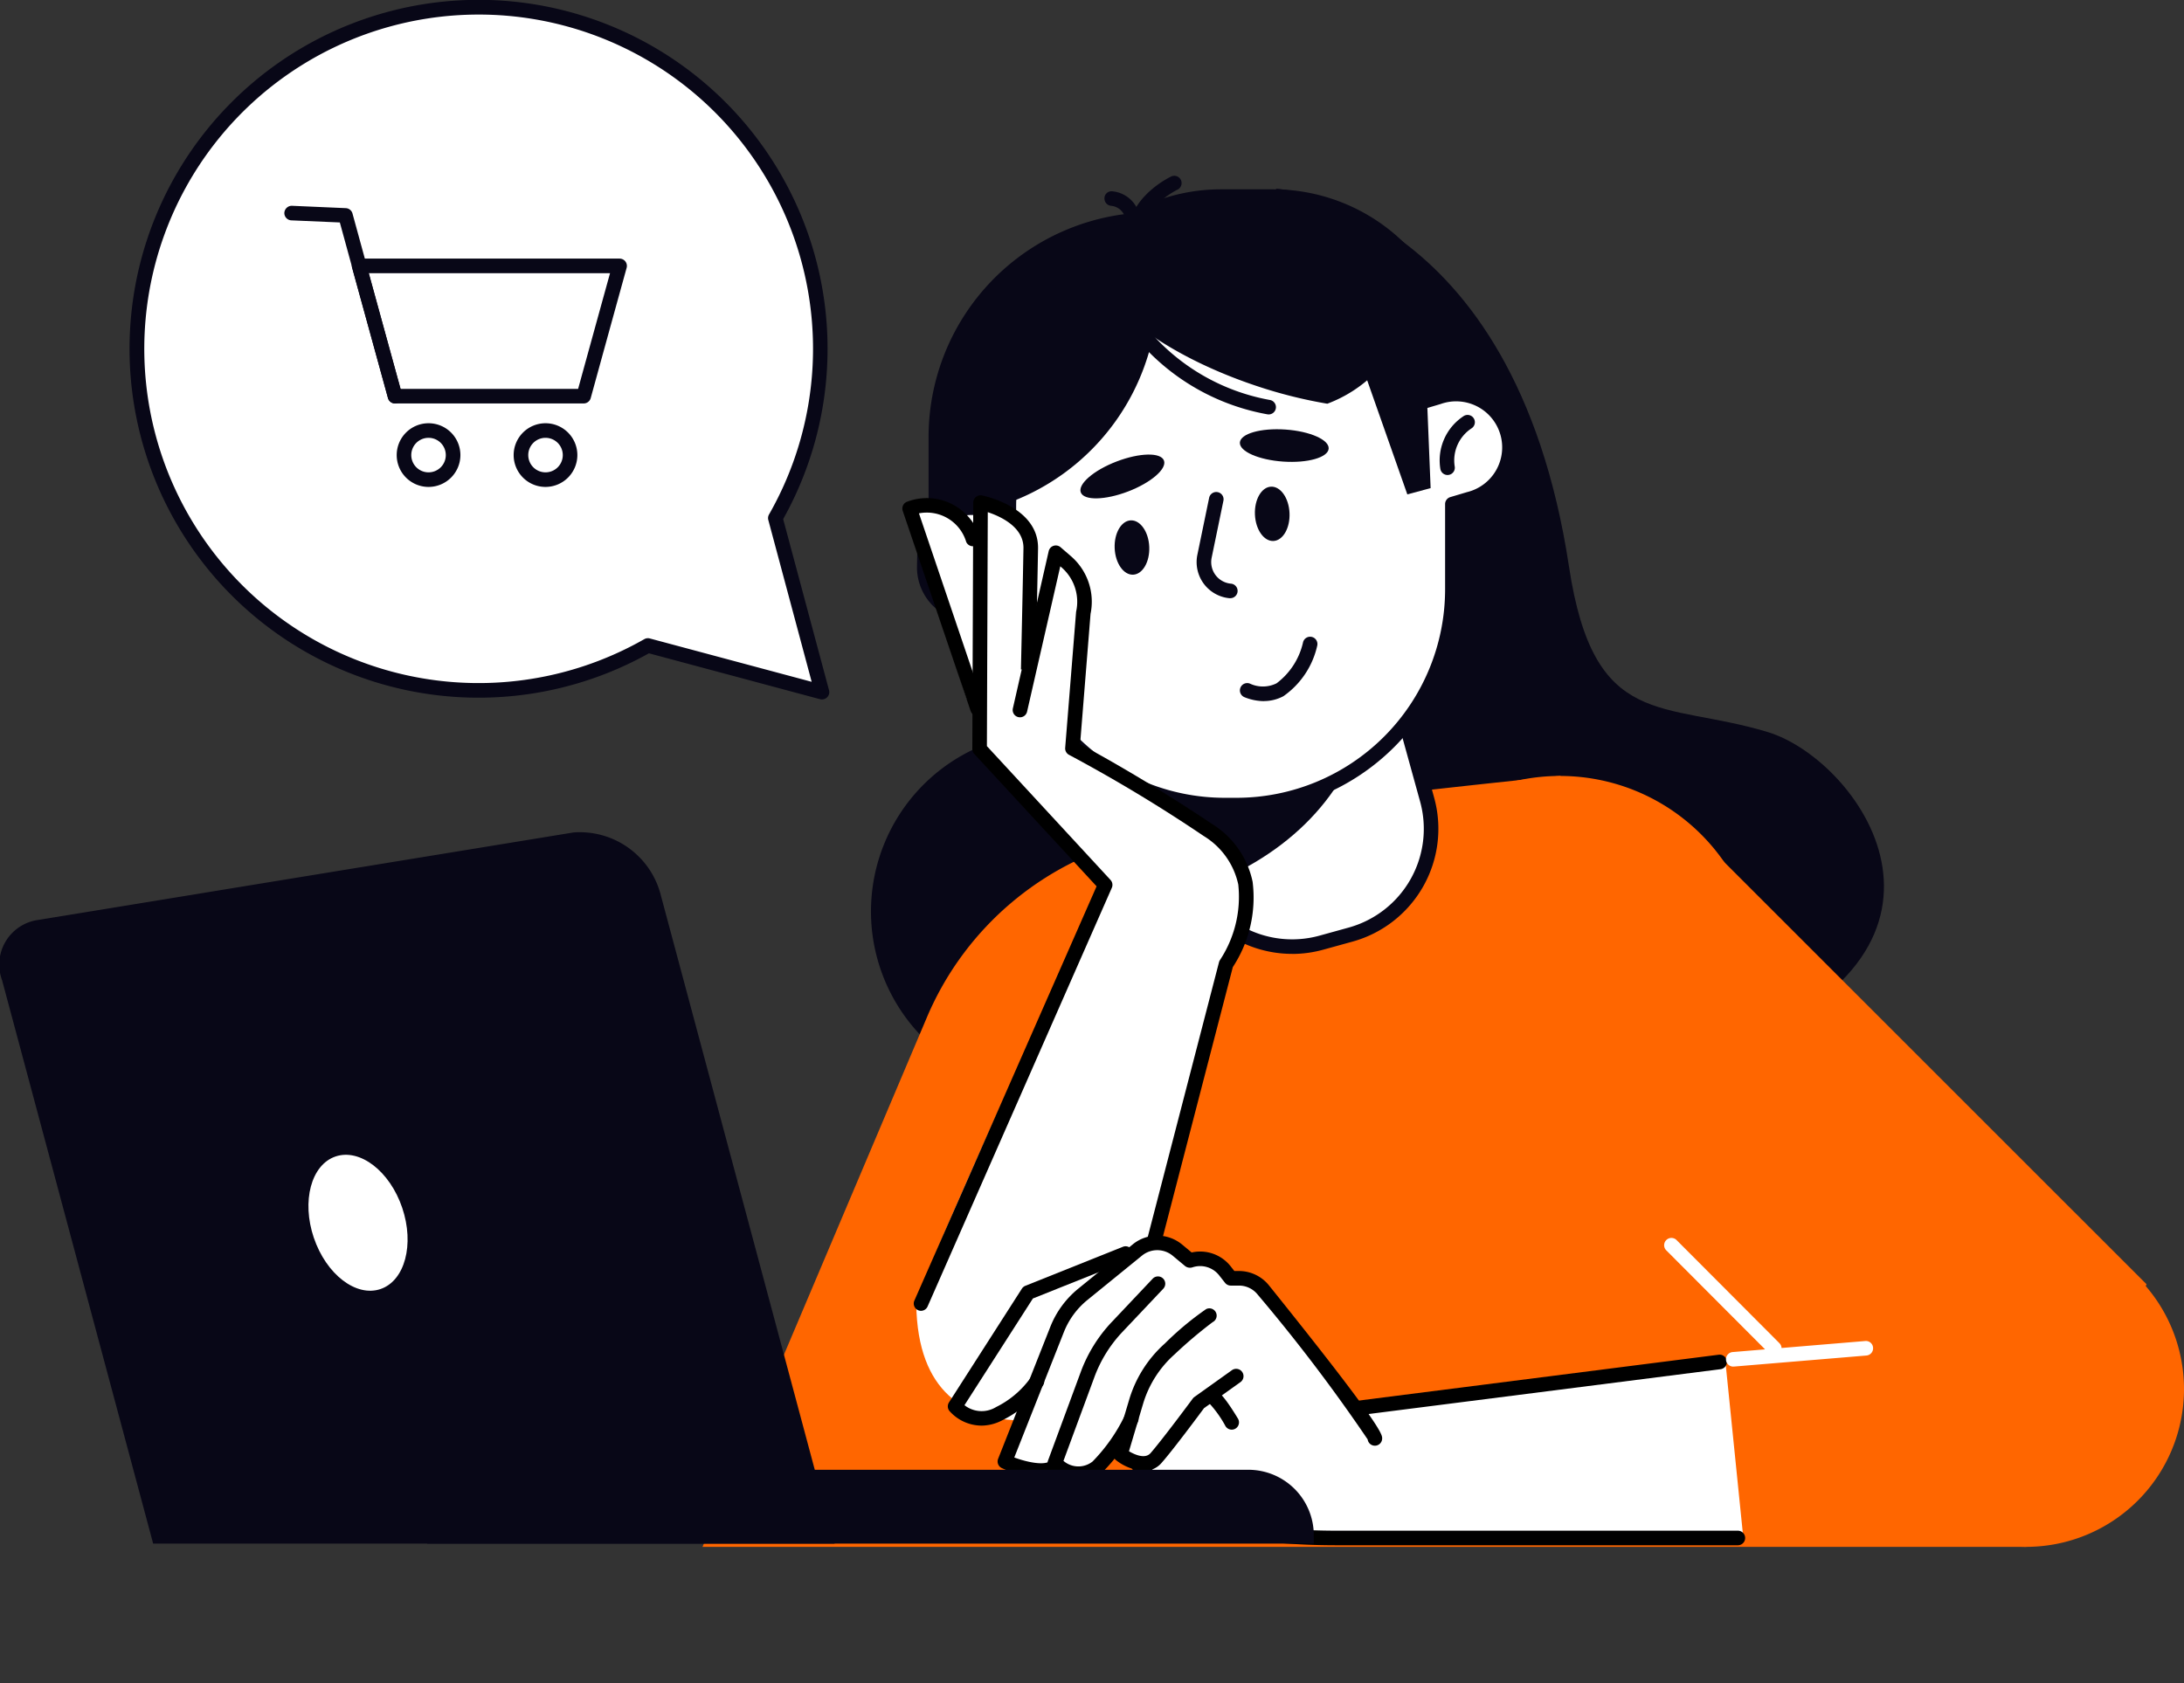 <svg id="Group_9" data-name="Group 9" xmlns="http://www.w3.org/2000/svg" xmlns:xlink="http://www.w3.org/1999/xlink" width="128.032" height="98.694" viewBox="0 0 128.032 98.694">
  <rect x="0" y="0" width="128.032" height="98.694" fill="#333333" stroke="none"/>
  <defs>
    <clipPath id="clip-path">
      <rect id="Rectangle_5" data-name="Rectangle 5" width="128.032" height="98.694" fill="none"/>
    </clipPath>
  </defs>
  <g id="Group_8" data-name="Group 8" clip-path="url(#clip-path)">
    <path id="Path_45" data-name="Path 45" d="M140.512,110.977A10.513,10.513,0,1,1,130,100.464a10.513,10.513,0,0,1,10.513,10.513" transform="translate(-68.427 -57.533)" fill="#080717"/>
    <path id="Path_46" data-name="Path 46" d="M168.122,25.9s13.909.809,17.144,22.158c1.461,9.642,5.512,7.845,11.645,9.7,5.337,1.617,13.1,12.454-1.941,18.438-12.91,5.136-31.862-4.367-31.862-4.367s-1.779-38.493,5.014-45.933" transform="translate(-93.287 -14.834)" fill="#080717"/>
    <path id="Path_47" data-name="Path 47" d="M130.793,108.3c4.714-.7,15.842-1.835,15.842-1.835l8.9,4.324,25.487,25.486-7.054,15.4h-77.6l13.154-31.049a18,18,0,0,1,12.937-10.606Z" transform="translate(-55.186 -60.969)" fill="#f60"/>
    <path id="Path_48" data-name="Path 48" d="M210.019,118.169a11.7,11.7,0,1,1-11.7-11.7,11.7,11.7,0,0,1,11.7,11.7" transform="translate(-106.867 -60.969)" fill="#f60"/>
    <path id="Path_49" data-name="Path 49" d="M167.532,106.833l1.714-.473a6.435,6.435,0,0,0,4.489-7.917l-2.323-8.408-14.12,3.9,2.324,8.408a6.435,6.435,0,0,0,7.917,4.489" transform="translate(-90.076 -51.56)" fill="#fff"/>
    <path id="Path_50" data-name="Path 50" d="M165.248,106.919a6.876,6.876,0,0,1-6.618-5.036l-2.323-8.408a.427.427,0,0,1,.3-.526l14.12-3.9a.427.427,0,0,1,.526.3l2.323,8.408a6.862,6.862,0,0,1-4.786,8.443l-1.714.473a6.848,6.848,0,0,1-1.826.249m1.711-.661h0Zm-9.715-12.6,2.21,8a6.017,6.017,0,0,0,7.392,4.191l1.714-.474a6.008,6.008,0,0,0,4.191-7.392l-2.21-8Z" transform="translate(-89.503 -50.986)" fill="#080717"/>
    <path id="Path_51" data-name="Path 51" d="M160.012,105.688l-2.72-9.844,8.968-2.479,3.795,2.575c-1.189,4.386-4.7,7.934-10.043,9.748" transform="translate(-90.076 -53.467)" fill="#080717"/>
    <path id="Path_52" data-name="Path 52" d="M144.2,59.915h-3.641a13.18,13.18,0,0,1-13.18-13.18V42.3a13.18,13.18,0,0,1,13.18-13.18H144.2a13.18,13.18,0,0,1,13.18,13.18v4.44a13.18,13.18,0,0,1-13.18,13.18" transform="translate(-72.943 -16.673)" fill="#080717"/>
    <path id="Path_53" data-name="Path 53" d="M155.813,53.58h-3.039a11,11,0,0,1-11-11v-5.6a11,11,0,0,1,11-11h3.039a11,11,0,0,1,11,11v5.6a11,11,0,0,1-11,11" transform="translate(-81.19 -14.879)" fill="#080717"/>
    <path id="Path_54" data-name="Path 54" d="M133.077,75.977l-3.584-.066a2.745,2.745,0,0,1-2.694-2.8l.014-.758a2.744,2.744,0,0,1,2.795-2.694l3.584.066a2.744,2.744,0,0,1,2.694,2.795l-.014.759a2.745,2.745,0,0,1-2.8,2.694" transform="translate(-72.613 -39.894)" fill="#fff"/>
    <path id="Path_55" data-name="Path 55" d="M132.556,75.83h-.06l-3.585-.066a3.176,3.176,0,0,1-3.113-3.23l.014-.758a3.152,3.152,0,0,1,.97-2.226,3.093,3.093,0,0,1,2.26-.888l3.584.066a3.176,3.176,0,0,1,3.113,3.231l-.014.758a3.172,3.172,0,0,1-3.17,3.114m-3.573-6.314a2.317,2.317,0,0,0-2.316,2.275l-.014.759a2.32,2.32,0,0,0,2.275,2.359l3.584.066a2.216,2.216,0,0,0,1.651-.648,2.3,2.3,0,0,0,.709-1.626l.014-.758a2.321,2.321,0,0,0-2.274-2.36l-3.585-.066h-.044" transform="translate(-72.041 -39.319)" fill="#080717"/>
    <path id="Path_56" data-name="Path 56" d="M151.043,39.958h.712a12.638,12.638,0,0,1,11.021,6.448l.814-.242a3.124,3.124,0,0,1,1.78,5.989l-.975.29c0,.054,0,.107,0,.161v4.843a12.645,12.645,0,0,1-12.646,12.645h-.712A12.645,12.645,0,0,1,138.4,57.446V52.6a12.645,12.645,0,0,1,12.645-12.645" transform="translate(-79.256 -22.883)" fill="#fff"/>
    <path id="Path_57" data-name="Path 57" d="M151.183,69.945h-.712A13.088,13.088,0,0,1,137.4,56.873V52.03a13.088,13.088,0,0,1,13.073-13.072h.712A13.1,13.1,0,0,1,162.4,45.327l.492-.146a3.552,3.552,0,0,1,2.024,6.809l-.665.2v4.686a13.088,13.088,0,0,1-13.073,13.072m-.712-30.133A12.232,12.232,0,0,0,138.253,52.03v4.843a12.232,12.232,0,0,0,12.218,12.218h.712A12.232,12.232,0,0,0,163.4,56.873l0-5a.428.428,0,0,1,.306-.415l.974-.29A2.7,2.7,0,1,0,163.14,46l-.814.242a.429.429,0,0,1-.494-.2,12.245,12.245,0,0,0-10.649-6.23Z" transform="translate(-78.684 -22.31)" fill="#080717"/>
    <path id="Path_58" data-name="Path 58" d="M136.9,51.929v.022a13.372,13.372,0,0,0,9.379-13.065v-.022A13.372,13.372,0,0,0,136.9,51.929" transform="translate(-78.398 -22.256)" fill="#080717"/>
    <path id="Path_59" data-name="Path 59" d="M197.953,60.446a.427.427,0,0,1-.421-.357,3.1,3.1,0,0,1,1.391-3.114.428.428,0,0,1,.442.732,2.248,2.248,0,0,0-.991,2.242.427.427,0,0,1-.351.491.4.4,0,0,1-.071.006" transform="translate(-113.094 -32.593)" fill="#080717"/>
    <path id="Path_60" data-name="Path 60" d="M134.326,76.054a.428.428,0,0,1-.425-.382,2.247,2.247,0,0,0-1.553-1.9.427.427,0,0,1,.23-.823,3.1,3.1,0,0,1,2.174,2.629.427.427,0,0,1-.38.47l-.045,0" transform="translate(-75.614 -41.769)" fill="#080717"/>
    <path id="Path_61" data-name="Path 61" d="M153.116,62.721c.187.485-.752,1.3-2.1,1.816s-2.586.543-2.773.058.752-1.3,2.1-1.816,2.586-.543,2.773-.058" transform="translate(-84.883 -35.719)" fill="#080717"/>
    <path id="Path_62" data-name="Path 62" d="M175.3,60.037c-.035.519-1.23.86-2.667.761s-2.573-.6-2.538-1.119,1.23-.86,2.667-.761,2.573.6,2.538,1.119" transform="translate(-97.41 -33.731)" fill="#080717"/>
    <path id="Path_63" data-name="Path 63" d="M166.108,73.738l-.044,0A2.127,2.127,0,0,1,164.2,71.19l.689-3.337a.427.427,0,1,1,.837.173l-.689,3.336a1.271,1.271,0,0,0,1.115,1.523.427.427,0,0,1-.043.853" transform="translate(-94.006 -38.662)" fill="#080717"/>
    <path id="Path_64" data-name="Path 64" d="M171.5,91.153a3.11,3.11,0,0,1-1.129-.229.427.427,0,0,1,.311-.8,1.8,1.8,0,0,0,1.564-.016,4.131,4.131,0,0,0,1.552-2.4.427.427,0,0,1,.833.191,4.917,4.917,0,0,1-1.983,2.964,2.428,2.428,0,0,1-1.149.286" transform="translate(-97.411 -50.04)" fill="#080717"/>
    <path id="Path_65" data-name="Path 65" d="M162.395,31.942a24.367,24.367,0,0,1,6.421,3.18,7.022,7.022,0,0,1-.312,1.383,7.862,7.862,0,0,1-4.638,4.69,27.506,27.506,0,0,1-4.221-1.066c-5.888-1.978-10.045-5.414-9.285-7.675s6.148-2.49,12.036-.512" transform="translate(-86.055 -17.522)" fill="#080717"/>
    <path id="Path_66" data-name="Path 66" d="M174.181,68.327c.038.879-.384,1.612-.944,1.637s-1.045-.669-1.083-1.548.384-1.613.944-1.637,1.045.668,1.083,1.548" transform="translate(-98.586 -38.242)" fill="#080717"/>
    <path id="Path_67" data-name="Path 67" d="M154.937,72.952c.038.88-.384,1.613-.944,1.637s-1.045-.669-1.083-1.548.384-1.613.944-1.637,1.045.669,1.083,1.548" transform="translate(-87.565 -40.891)" fill="#080717"/>
    <path id="Path_68" data-name="Path 68" d="M155.215,28.135a.427.427,0,0,1-.426-.4c-.145-2.321,2.421-3.541,2.53-3.592a.428.428,0,0,1,.361.775c-.021.01-2.147,1.028-2.038,2.764a.427.427,0,0,1-.4.453h-.027" transform="translate(-88.64 -13.803)" fill="#080717"/>
    <path id="Path_69" data-name="Path 69" d="M153.172,28.349a.427.427,0,0,1-.421-.359.937.937,0,0,0-.842-.892.43.43,0,0,1-.4-.447.412.412,0,0,1,.439-.406,1.8,1.8,0,0,1,1.649,1.608.427.427,0,0,1-.422.5" transform="translate(-86.763 -15.029)" fill="#080717"/>
    <path id="Path_70" data-name="Path 70" d="M162.648,48.815a.442.442,0,0,1-.094-.01,13,13,0,0,1-8.333-5.334.427.427,0,1,1,.709-.476,12.177,12.177,0,0,0,7.81,4.976.427.427,0,0,1-.093.844" transform="translate(-88.276 -24.514)" fill="#080717"/>
    <path id="Path_71" data-name="Path 71" d="M189.508,46.029l.341,8.428-1.366.367-3.417-9.711Z" transform="translate(-105.982 -25.835)" fill="#080717"/>
    <path id="Path_72" data-name="Path 72" d="M234.715,176.735a.426.426,0,0,1-.3-.126l-6.049-6.065a.427.427,0,0,1,.605-.6l6.049,6.065a.427.427,0,0,1-.3.729" transform="translate(-130.705 -97.248)" fill="#fff"/>
    <path id="Path_73" data-name="Path 73" d="M125.7,146.151c-.013-.961,10.755-24.454,10.755-24.454l7.852,2.814-6.933,27.368s-11.528,4.831-11.674-5.727" transform="translate(-71.987 -69.692)" fill="#fff"/>
    <path id="Path_74" data-name="Path 74" d="M144.361,90.806a5.127,5.127,0,0,0-2.343-3.326c-3.643-2.448-6.69-4.121-7.65-4.634,0,0-2.238-3.1-2.585-11.61-.095-2.329-3.064-2.971-3.2-3a.309.309,0,0,0-.259.065.312.312,0,0,0-.115.242l-.006,1.419c-1.794-2.474-3.963-1.361-3.987-1.349a.314.314,0,0,0-.15.375l3.636,11a.314.314,0,0,0,.324.214.367.367,0,0,0,.072-.015.3.3,0,0,0,.066-.038l-.011,2.839a.315.315,0,0,0,.083.214l7.274,7.874-.117,3.44a.312.312,0,0,0,.267.32l7.206,1.075a.274.274,0,0,0,.072,0,.31.31,0,0,0,.232-.135,7.373,7.373,0,0,0,1.187-4.976" transform="translate(-71.042 -39.074)" fill="#fff"/>
    <path id="Path_75" data-name="Path 75" d="M145.516,122.647a.423.423,0,0,1-.107-.014.427.427,0,0,1-.306-.521l5.916-22.818a.429.429,0,0,1,.061-.134,6.743,6.743,0,0,0,1.069-4.424,4.417,4.417,0,0,0-2.027-2.844,89.016,89.016,0,0,0-7.89-4.757.427.427,0,0,1-.23-.414l.638-7.948a.348.348,0,0,1,.008-.056,2.669,2.669,0,0,0-.863-2.579l-.07-.06L139.768,84.6a.427.427,0,0,1-.833-.191l2.1-9.219a.428.428,0,0,1,.7-.228l.608.526a3.522,3.522,0,0,1,1.146,3.377l-.613,7.64c.886.471,3.993,2.167,7.723,4.674a5.238,5.238,0,0,1,2.391,3.4,7.436,7.436,0,0,1-1.161,5l-5.9,22.748a.427.427,0,0,1-.413.32" transform="translate(-79.558 -42.871)"/>
    <path id="Path_76" data-name="Path 76" d="M125.78,115.786a.428.428,0,0,1-.391-.6l10.682-24.293L128.9,83.13a.427.427,0,0,1-.114-.292l.054-14.446a.428.428,0,0,1,.51-.418c.136.027,3.329.687,3.289,3.112-.035,2.1-.149,7.111-.149,7.111l-.854-.019s.113-5.01.148-7.106c.021-1.241-1.329-1.864-2.092-2.118l-.051,13.719,7.246,7.846a.428.428,0,0,1,.077.462l-10.8,24.549a.427.427,0,0,1-.391.256" transform="translate(-71.786 -38.922)"/>
    <path id="Path_77" data-name="Path 77" d="M128.193,81.127a.428.428,0,0,1-.4-.29L123.812,69.1a.427.427,0,0,1,.236-.53,3.256,3.256,0,0,1,4.264,2,.427.427,0,0,1-.778.353,2.412,2.412,0,0,0-2.771-1.679l3.834,11.32a.427.427,0,0,1-.4.564" transform="translate(-70.891 -39.143)"/>
    <path id="Path_78" data-name="Path 78" d="M175.759,177.075a.311.311,0,0,0-.116-.215.315.315,0,0,0-.235-.065l-21.182,2.7c-.935-1.277-2.541-3.361-5.306-6.8a2.141,2.141,0,0,0-1.677-.8h-.323l-.253-.322a2.159,2.159,0,0,0-2.225-.754l-.6-.5a2.165,2.165,0,0,0-2.715-.035l-.21.171c-.009,0-.018,0-.026,0l-6.119,2.294a.309.309,0,0,0-.154.124l-4.276,6.674a.313.313,0,0,0,.023.37,2.406,2.406,0,0,0,1.782.814,2.562,2.562,0,0,0,1.214-.321,7.3,7.3,0,0,0,1.124-.738l-1.25,3.162a.313.313,0,0,0,.163.4,6.313,6.313,0,0,0,2.232.554,1.712,1.712,0,0,0,.947-.241,2.521,2.521,0,0,0,1.347.441,1.8,1.8,0,0,0,1.237-.495,7.048,7.048,0,0,0,.846-.941.305.305,0,0,0,.108.227,3.084,3.084,0,0,0,1.115.547.331.331,0,0,0,.016.03c.114.138,2.817,3.4,5.152,3.863a40.814,40.814,0,0,0,6.527.527h23.57a.313.313,0,0,0,.312-.345Z" transform="translate(-74.612 -97.248)" fill="#fff"/>
    <path id="Path_79" data-name="Path 79" d="M185.6,189.445a.427.427,0,0,1-.053-.851l21.275-2.711a.428.428,0,0,1,.108.848l-21.275,2.711a.476.476,0,0,1-.055,0" transform="translate(-106.046 -106.448)"/>
    <path id="Path_80" data-name="Path 80" d="M139.378,183.751a6.28,6.28,0,0,1-2.27-.567.427.427,0,0,1-.222-.547l3.061-7.743a5.479,5.479,0,0,1,1.635-2.232l3.229-2.626a2.28,2.28,0,0,1,2.859.035l.561.467a2.277,2.277,0,0,1,2.285.809l.218.278H151a2.254,2.254,0,0,1,1.766.846c6.633,8.253,6.633,8.736,6.633,8.968a.427.427,0,0,1-.85.061,99.344,99.344,0,0,0-6.449-8.494,1.4,1.4,0,0,0-1.1-.526h-.476a.427.427,0,0,1-.336-.163l-.347-.441a1.418,1.418,0,0,0-1.558-.468.468.468,0,0,1-.431-.069l-.732-.61a1.417,1.417,0,0,0-1.778-.025l-3.224,2.622a4.621,4.621,0,0,0-1.379,1.884l-2.906,7.349c.76.28,1.741.484,2.111.207a.427.427,0,0,1,.513.684,1.777,1.777,0,0,1-1.081.3m19.17-2.312h0Z" transform="translate(-78.373 -97.096)"/>
    <path id="Path_81" data-name="Path 81" d="M145.6,187.151a2.784,2.784,0,0,1-1.769-.736.428.428,0,0,1-.111-.462l1.921-5.2a8.6,8.6,0,0,1,1.826-2.943l2.393-2.533a.427.427,0,0,1,.621.587l-2.393,2.533a7.76,7.76,0,0,0-1.645,2.652l-1.813,4.91a1.338,1.338,0,0,0,1.706.037,10.124,10.124,0,0,0,1.882-2.681.427.427,0,0,1,.773.364,10.845,10.845,0,0,1-2.081,2.95,1.906,1.906,0,0,1-1.312.526" transform="translate(-82.287 -100.297)"/>
    <path id="Path_82" data-name="Path 82" d="M154.5,189.056a2.877,2.877,0,0,1-1.616-.624.428.428,0,0,1-.149-.461l.917-3.081a7.138,7.138,0,0,1,2.1-3.305,17.71,17.71,0,0,1,2.411-2.009.427.427,0,0,1,.384.763,26.1,26.1,0,0,0-2.228,1.886,6.277,6.277,0,0,0-1.852,2.909l-.826,2.776c.338.2.947.47,1.264.111.71-.812,2.463-3.182,2.481-3.206a.44.44,0,0,1,.1-.094l2.19-1.564a.427.427,0,0,1,.5.7l-2.135,1.526c-.275.371-1.8,2.428-2.485,3.205a1.344,1.344,0,0,1-1.052.473" transform="translate(-87.458 -102.812)"/>
    <path id="Path_83" data-name="Path 83" d="M190.734,205.163h-23.57a40.914,40.914,0,0,1-6.55-.53c-2.369-.474-5.229-3.755-5.35-3.894a.427.427,0,1,1,.647-.559c.027.032,2.789,3.2,4.87,3.615a40.94,40.94,0,0,0,6.383.513h23.57a.427.427,0,1,1,0,.855" transform="translate(-88.856 -114.552)"/>
    <path id="Path_84" data-name="Path 84" d="M131.992,181.515a2.525,2.525,0,0,1-1.871-.856.427.427,0,0,1-.031-.5l4.276-6.674a.427.427,0,0,1,.2-.166l5.736-2.295a.428.428,0,0,1,.318.794l-5.609,2.243L131,180.318a1.625,1.625,0,0,0,1.855.108,5.455,5.455,0,0,0,2.025-1.72.427.427,0,1,1,.733.44,6.273,6.273,0,0,1-2.355,2.035,2.674,2.674,0,0,1-1.266.335" transform="translate(-74.46 -97.921)"/>
    <path id="Path_85" data-name="Path 85" d="M166.933,193.074a.428.428,0,0,1-.366-.206,6.569,6.569,0,0,0-.911-1.295.427.427,0,0,1,.181-.814c.189,0,.449,0,1.46,1.666a.428.428,0,0,1-.365.649m-1.1-1.46h0Zm0,0Zm0,0Zm0,0h0Zm0,0h0Zm0,0Zm0,0h0Zm0,0h0Zm0,0Zm0,0Zm0,0Z" transform="translate(-94.725 -109.242)"/>
    <path id="Path_86" data-name="Path 86" d="M274.806,178.2a9.254,9.254,0,1,1-9.254-9.254,9.254,9.254,0,0,1,9.254,9.254" transform="translate(-146.774 -96.75)" fill="#f60"/>
    <path id="Path_87" data-name="Path 87" d="M237.218,185.508a.427.427,0,0,1-.035-.853l7.763-.647a.419.419,0,0,1,.461.39.426.426,0,0,1-.39.461l-7.763.647-.036,0" transform="translate(-135.603 -105.374)" fill="#fff"/>
    <path id="Path_88" data-name="Path 88" d="M8.979,155.867H48.925L38.7,117.7a4.9,4.9,0,0,0-5.078-3.535L2.2,119.3a2.641,2.641,0,0,0-2.077,3.534Z" transform="translate(0 -65.352)" fill="#080717"/>
    <path id="Path_89" data-name="Path 89" d="M110.58,206.011H58.6V201.68h48.141a3.837,3.837,0,0,1,3.837,3.837Z" transform="translate(-33.56 -115.496)" fill="#080717"/>
    <path id="Path_90" data-name="Path 90" d="M42.629,163.323c.727,2.147,2.477,3.494,3.908,3.009s2-2.618,1.274-4.765-2.477-3.494-3.908-3.009-2,2.618-1.275,4.765" transform="translate(-24.232 -90.745)" fill="#fff"/>
    <path id="Path_91" data-name="Path 91" d="M58.937,41.144,56.22,31.007,56.2,30.94a20.033,20.033,0,1,0-7.471,7.471l.068.018Z" transform="translate(-10.749 -0.56)" fill="#fff"/>
    <path id="Path_92" data-name="Path 92" d="M58.377,41.012A.424.424,0,0,1,58.267,41L48.231,38.308a20.46,20.46,0,1,1,7.87-7.87L58.79,40.474a.427.427,0,0,1-.413.538M38.244.854A19.6,19.6,0,1,0,47.96,37.479a.427.427,0,0,1,.322-.042l9.491,2.543L55.23,30.49a.426.426,0,0,1,.042-.322A19.595,19.595,0,0,0,38.244.854" transform="translate(-10.19 0)" fill="#080717"/>
    <path id="Path_93" data-name="Path 93" d="M61.858,43.979H50.8a.428.428,0,0,1-.412-.313l-2.106-7.639a.428.428,0,0,1,.412-.541h15.27a.428.428,0,0,1,.412.541q-1.056,3.82-2.106,7.639a.427.427,0,0,1-.412.313m-10.732-.855H61.532q.933-3.392,1.871-6.784H49.255Z" transform="translate(-27.641 -20.322)" fill="#080717"/>
    <path id="Path_94" data-name="Path 94" d="M45.5,39.828a.428.428,0,0,1-.412-.314l-2.821-10.3-2.843-.123a.428.428,0,0,1-.409-.446.438.438,0,0,1,.446-.408l3.154.138a.428.428,0,0,1,.394.314l2.9,10.6a.428.428,0,0,1-.3.526.434.434,0,0,1-.113.015" transform="translate(-22.345 -16.17)" fill="#080717"/>
    <path id="Path_95" data-name="Path 95" d="M56.289,61.812a1.867,1.867,0,1,1,1.867-1.867,1.869,1.869,0,0,1-1.867,1.867m0-2.879A1.012,1.012,0,1,0,57.3,59.945a1.013,1.013,0,0,0-1.012-1.012" transform="translate(-31.166 -33.26)" fill="#080717"/>
    <path id="Path_96" data-name="Path 96" d="M72.334,61.812A1.867,1.867,0,1,1,74.2,59.945a1.869,1.869,0,0,1-1.867,1.867m0-2.879a1.012,1.012,0,1,0,1.013,1.012,1.013,1.013,0,0,0-1.013-1.012" transform="translate(-40.354 -33.26)" fill="#080717"/>
  </g>
</svg>
